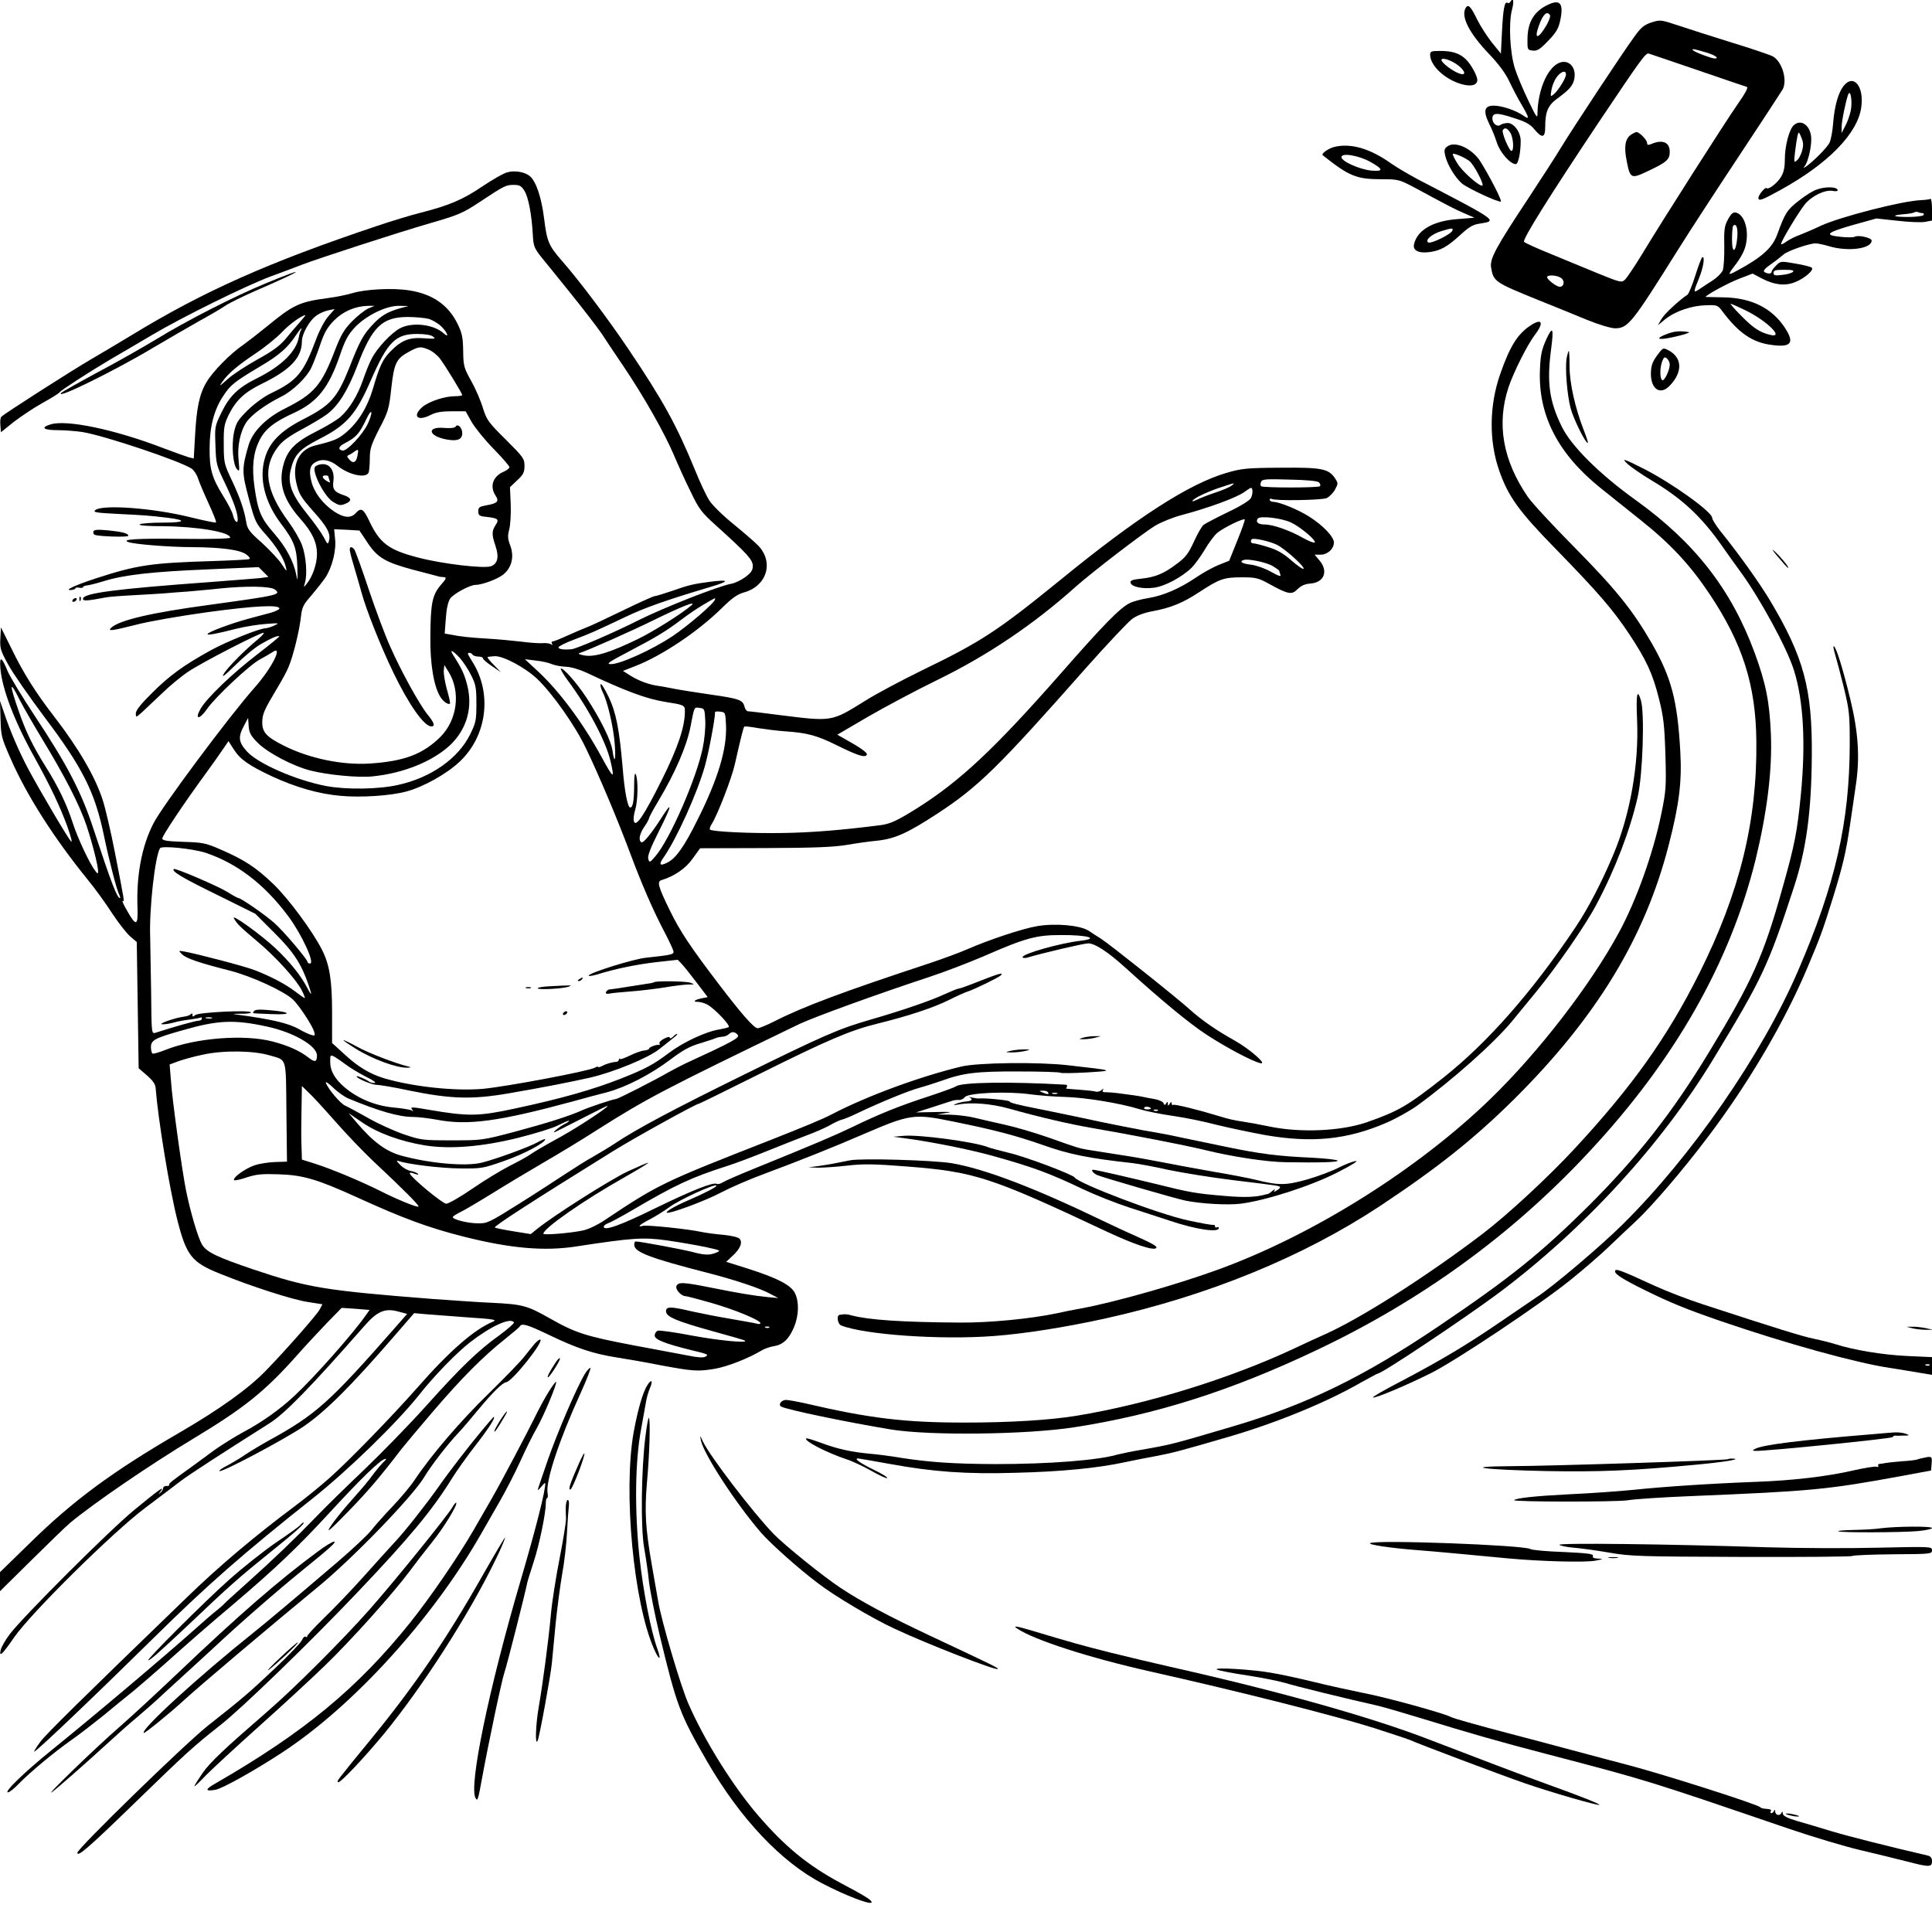 <?xml version="1.0" standalone="no"?>
<!DOCTYPE svg PUBLIC "-//W3C//DTD SVG 20010904//EN"
 "http://www.w3.org/TR/2001/REC-SVG-20010904/DTD/svg10.dtd">
<svg version="1.0" xmlns="http://www.w3.org/2000/svg"
 width="1024pt" height="1024pt" viewBox="0 0 1024 1024"
 preserveAspectRatio="xMidYMid meet">

<g transform="translate(0,1024) scale(0.1,-0.1)"
fill="#000000" stroke="none">
<path d="M8005 10230 c-4 -6 -10 -8 -15 -5 -15 9 -23 -30 -29 -150 l-6 -119
-48 59 c-26 33 -61 88 -78 122 -33 68 -47 83 -60 62 -28 -45 17 -134 125 -247
48 -50 85 -100 105 -142 17 -36 46 -92 66 -125 42 -72 43 -82 8 -57 -41 28
-114 52 -156 52 -50 0 -57 -28 -24 -96 14 -27 32 -72 41 -101 17 -52 71 -113
100 -113 13 0 26 60 26 123 0 46 -35 94 -68 95 -15 0 -33 -5 -39 -10 -17 -13
-43 7 -43 34 0 31 25 32 112 3 65 -20 89 -34 111 -61 41 -49 57 -45 57 14 0
80 15 115 66 151 61 45 81 67 88 102 13 65 -33 110 -86 83 -60 -31 -107 -146
-109 -265 0 -30 -6 -21 -49 69 -27 56 -59 132 -71 170 -26 83 -34 239 -15 311
12 46 7 67 -9 41z m295 -385 c0 -19 -41 -85 -65 -105 -17 -14 -18 -13 -12 23
3 20 15 51 27 67 23 32 50 40 50 15z m-296 -307 c17 -24 22 -98 7 -98 -12 0
-53 98 -46 110 10 16 23 12 39 -12z"/>
<path d="M8205 10215 c-73 -34 -108 -91 -109 -180 -1 -59 0 -60 28 -63 23 -3
38 6 81 51 42 43 55 65 64 106 20 92 1 117 -64 86z m10 -55 c4 -6 -5 -30 -19
-55 -43 -73 -66 -75 -41 -5 22 63 44 85 60 60z"/>
<path d="M8753 10121 c-40 -13 -56 -27 -91 -76 -63 -86 -326 -485 -387 -585
-28 -47 -108 -170 -177 -275 -170 -257 -202 -316 -195 -362 13 -76 17 -79 262
-178 72 -29 181 -73 243 -99 67 -27 130 -46 152 -46 69 0 90 27 333 415 55 88
200 311 322 495 122 184 227 345 234 357 26 51 -5 151 -56 176 -15 7 -111 40
-213 71 -102 32 -229 72 -282 90 -96 32 -99 32 -145 17z m283 -157 c51 -14 81
-34 52 -34 -16 0 -104 33 -114 43 -11 10 2 9 62 -9z m-32 -98 c137 -47 251
-86 253 -86 12 0 -4 -31 -51 -98 -62 -89 -394 -609 -502 -788 -40 -66 -82
-128 -92 -137 -17 -16 -25 -14 -143 34 -68 28 -182 75 -252 104 -70 28 -133
57 -139 63 -11 11 134 242 401 642 219 326 244 362 260 356 9 -3 128 -43 265
-90z m-729 -1100 c20 -15 15 -46 -8 -46 -17 0 -67 38 -67 51 0 14 54 11 75 -5z"/>
<path d="M8643 9525 c-29 -21 -36 -63 -22 -134 19 -99 23 -101 115 -57 98 46
114 61 114 101 0 52 -39 68 -102 40 -13 -5 -18 -3 -18 7 0 16 -41 58 -56 58
-5 0 -19 -7 -31 -15z"/>
<path d="M7580 9950 c0 -57 76 -129 163 -155 53 -16 87 -7 87 21 0 23 -35 86
-62 111 -33 31 -71 43 -134 43 -48 0 -54 -2 -54 -20z m148 -56 c41 -32 44 -58
5 -43 -36 13 -93 57 -93 71 0 16 51 0 88 -28z"/>
<path d="M9771 9784 c-28 -36 -48 -107 -55 -197 -3 -43 -12 -90 -20 -105 -14
-26 -79 -92 -121 -123 -18 -12 -19 -12 -9 1 17 24 34 94 34 142 0 71 -54 112
-94 73 -24 -24 -46 -111 -46 -179 0 -43 -6 -71 -20 -93 -20 -34 -67 -70 -77
-60 -7 7 -43 -36 -43 -52 0 -19 19 -12 120 44 250 138 406 298 425 436 16 112
-41 180 -94 113z m38 -132 c-5 -24 -18 -60 -29 -80 l-19 -37 0 30 c-1 29 23
144 35 175 13 30 23 -43 13 -88z m-258 -213 c-6 -20 -18 -43 -28 -50 -15 -13
-15 -9 -9 46 4 33 10 71 13 85 6 24 7 24 21 -10 11 -27 11 -42 3 -71z"/>
<path d="M7673 9465 c-18 -12 -20 -20 -13 -50 10 -46 53 -117 88 -147 32 -27
199 -104 207 -96 6 6 -59 133 -108 211 -43 69 -133 111 -174 82z m118 -81 c22
-20 71 -112 67 -126 -6 -17 -110 74 -135 118 -13 21 -23 42 -23 47 0 10 70
-20 91 -39z"/>
<path d="M7071 9461 c-31 -8 -70 -36 -60 -44 141 -112 179 -127 313 -127 90 0
92 -1 186 -51 178 -96 195 -105 250 -129 l55 -24 -87 -7 c-130 -9 -215 -57
-233 -132 -9 -34 23 -51 82 -43 59 8 94 28 163 91 47 43 67 55 104 60 95 15
97 13 -330 235 -50 27 -113 64 -140 83 -112 80 -215 110 -303 88z m192 -79
c70 -39 71 -52 5 -46 -62 6 -158 49 -158 71 0 25 92 9 153 -25z m435 -364 c-6
-19 -114 -72 -128 -63 -19 12 18 44 69 60 58 17 64 18 59 3z"/>
<path d="M2690 9327 c-19 -4 -80 -39 -135 -76 -103 -70 -177 -101 -335 -141
-47 -12 -146 -42 -220 -67 -576 -193 -922 -347 -1305 -581 -49 -30 -142 -85
-205 -122 -107 -62 -465 -291 -483 -309 -5 -5 -7 -25 -5 -45 l3 -37 67 54 c38
29 106 75 153 101 47 26 87 51 90 56 7 11 151 104 265 172 52 30 154 90 225
132 164 97 499 262 630 311 55 20 127 47 160 60 94 36 503 169 685 222 152 44
173 53 265 114 128 85 137 89 179 89 30 0 40 -6 56 -32 21 -34 38 -126 44
-231 3 -61 8 -72 42 -116 22 -26 94 -116 161 -199 67 -83 139 -177 161 -209
21 -32 74 -112 119 -178 105 -156 213 -346 264 -465 22 -52 62 -141 90 -197
44 -92 57 -109 136 -180 164 -148 193 -180 193 -213 0 -23 -9 -36 -40 -59 -22
-16 -55 -32 -74 -35 -70 -13 -359 -127 -491 -193 -128 -65 -328 -151 -355
-154 -42 -4 -70 0 -70 10 0 5 37 24 83 41 90 34 109 43 272 120 104 50 222 91
450 159 105 31 103 41 -5 27 -84 -11 -110 -17 -195 -47 -47 -16 -90 -29 -96
-29 -6 0 -82 -34 -168 -76 -86 -42 -172 -82 -191 -89 -19 -7 -65 -27 -103 -44
-37 -17 -72 -31 -78 -31 -6 0 -7 -5 -3 -12 5 -7 3 -8 -7 -2 -7 4 -28 7 -45 5
-17 -1 -67 2 -110 8 -44 5 -124 13 -179 16 -97 6 -139 10 -199 22 l-29 5 6 79
c3 50 12 89 22 105 16 25 105 74 136 74 35 0 120 32 148 56 44 37 57 94 36
151 -14 37 -15 52 -6 86 6 23 10 83 8 133 l-4 92 38 36 c33 30 39 43 39 77 0
38 -6 46 -99 139 -92 91 -101 103 -121 166 -11 38 -39 103 -62 144 -39 70 -42
80 -43 160 -1 70 -6 95 -29 142 -49 101 -133 160 -258 179 -86 14 -233 6 -301
-15 -26 -8 -84 -20 -130 -26 -150 -20 -182 -35 -322 -150 -44 -36 -101 -80
-126 -98 -67 -45 -162 -142 -194 -197 -38 -63 -53 -136 -61 -282 l-7 -123 -26
6 c-14 4 -75 26 -136 49 -257 99 -515 153 -599 125 -53 -17 -35 -30 42 -30 37
0 96 -5 130 -10 119 -20 513 -152 578 -194 12 -9 28 -32 34 -53 7 -21 32 -80
56 -132 24 -52 42 -97 39 -100 -3 -3 -65 10 -138 28 -194 48 -460 68 -501 38
-16 -12 1 -15 120 -21 143 -7 157 -8 260 -20 107 -13 97 -26 -21 -26 -60 0
-116 -4 -124 -9 -9 -6 39 -10 125 -10 181 -2 354 -31 354 -61 0 -5 -108 -8
-258 -6 -237 3 -322 -3 -282 -17 31 -12 224 -27 338 -27 156 -1 257 -14 289
-40 18 -14 21 -21 12 -24 -8 -2 -97 -7 -199 -10 -321 -10 -394 -21 -610 -91
-119 -39 -174 -66 -131 -62 11 1 21 5 21 9 0 4 9 5 20 3 11 -2 20 -1 20 3 0 4
9 8 21 9 11 1 51 11 87 22 108 34 259 51 550 63 l273 12 26 -26 26 -26 -44 -6
c-24 -2 -143 -12 -264 -21 -507 -37 -675 -59 -675 -89 0 -13 22 -11 124 8 16
3 79 8 140 11 61 3 136 8 166 10 30 3 89 7 130 10 41 4 116 10 167 16 139 14
265 12 289 -5 37 -28 23 -31 -346 -82 -306 -41 -477 -81 -520 -121 -22 -20 2
-17 133 16 63 17 231 46 375 66 250 34 381 41 383 20 0 -5 -19 -15 -43 -22
-23 -6 -79 -21 -123 -33 -92 -25 -215 -71 -215 -81 0 -7 45 1 155 29 44 11
114 22 155 25 70 5 73 5 45 -8 -16 -8 -38 -14 -47 -15 -32 0 -208 -71 -291
-117 -142 -78 -219 -134 -309 -224 -60 -59 -88 -94 -88 -110 0 -23 0 -23 33 6
17 16 66 62 107 101 41 40 103 91 138 114 72 49 392 213 400 206 2 -3 -11 -18
-29 -33 -70 -57 -165 -153 -183 -185 -14 -23 4 -10 60 45 43 43 104 94 135
112 56 33 99 51 99 41 0 -2 -51 -44 -112 -91 -136 -104 -275 -237 -306 -294
-32 -57 -4 -56 36 2 44 63 225 233 280 262 26 14 55 31 64 37 63 45 1 -81 -92
-186 -131 -147 -494 -634 -537 -721 -62 -121 -91 -277 -84 -449 3 -95 -8 -97
-56 -12 -18 31 -28 54 -23 51 11 -7 11 -9 -41 257 -21 108 -50 233 -64 276
-39 123 -128 276 -260 447 -93 120 -161 227 -223 355 l-57 115 -3 -58 c-3 -53
1 -66 42 -140 24 -45 110 -168 189 -274 206 -273 270 -401 318 -632 24 -117
68 -290 81 -313 5 -10 6 -18 4 -18 -15 0 -44 74 -141 368 -65 198 -140 340
-311 598 -66 100 -131 207 -144 238 -31 76 -43 81 -38 15 9 -111 75 -284 184
-479 82 -148 134 -259 170 -358 19 -53 29 -90 21 -82 -18 19 -159 258 -225
380 -50 94 -98 204 -133 310 l-19 55 3 -95 c2 -90 5 -101 53 -210 85 -195 231
-423 407 -640 38 -46 97 -127 131 -180 34 -52 78 -108 97 -124 l34 -29 5 -335
5 -334 44 -38 c31 -27 45 -47 46 -67 13 -166 73 -533 115 -699 48 -189 76
-225 226 -285 168 -68 385 -138 466 -150 l77 -12 -14 -27 c-13 -26 -179 -215
-284 -323 -91 -95 -247 -207 -461 -331 -356 -207 -563 -360 -792 -585 l-158
-154 0 -51 0 -50 168 166 c92 91 183 179 202 195 123 103 426 310 655 448 269
162 380 251 548 440 44 50 116 127 159 172 l79 81 74 -5 74 -6 -22 -31 c-68
-97 -269 -324 -376 -424 -76 -71 -171 -139 -265 -189 -48 -26 -119 -70 -157
-97 -38 -28 -94 -69 -124 -91 -109 -78 -120 -87 -118 -95 1 -4 -5 -7 -15 -6
-9 0 -17 -4 -17 -11 0 -7 -7 -18 -15 -25 -12 -11 -12 -11 0 6 28 36 -7 11
-137 -96 -135 -111 -587 -563 -660 -658 -23 -30 -45 -68 -49 -84 -10 -43 7
-27 72 67 89 128 524 558 694 685 74 56 158 119 185 140 42 33 228 153 470
306 84 52 218 190 508 520 68 77 108 94 180 74 l45 -12 -56 -64 c-356 -406
-426 -469 -677 -607 -38 -21 -95 -55 -125 -75 -30 -21 -75 -47 -98 -59 -24
-12 -42 -25 -39 -28 10 -10 345 168 447 237 118 81 254 217 488 488 l97 112
55 -5 c30 -2 130 -10 223 -17 150 -10 164 -13 138 -24 -98 -41 -229 -155 -399
-349 -134 -152 -363 -388 -467 -480 -44 -39 -127 -107 -185 -150 -214 -160
-400 -317 -570 -482 -564 -545 -745 -723 -777 -766 -19 -26 -34 -50 -32 -51 6
-6 318 292 639 608 282 278 468 441 836 733 189 150 444 398 564 548 81 103
199 224 272 281 111 86 215 133 232 105 3 -4 -31 -34 -74 -66 -114 -81 -210
-174 -390 -375 -86 -96 -235 -249 -330 -340 -96 -91 -210 -203 -254 -249 -108
-112 -228 -227 -361 -346 -60 -54 -117 -105 -125 -114 -8 -9 -28 -26 -43 -38
-16 -12 -61 -51 -100 -86 -171 -153 -548 -471 -772 -652 -145 -117 -256 -225
-233 -225 8 0 34 21 58 46 58 60 187 167 275 229 39 27 114 85 169 129 54 45
128 105 164 134 35 29 108 92 162 140 133 119 224 199 370 322 219 186 342
303 510 486 165 179 263 274 290 281 10 3 8 -2 -5 -14 -11 -10 -33 -36 -50
-58 -37 -50 -53 -69 -137 -164 -37 -42 -81 -97 -98 -124 -23 -36 -1 -18 94 80
108 111 170 184 284 333 15 19 90 109 168 200 150 175 264 290 381 383 39 31
75 61 78 67 11 18 39 10 152 -44 147 -71 235 -101 363 -121 58 -9 161 -27 230
-41 173 -32 199 -34 288 -19 70 12 180 56 252 99 14 8 42 18 62 21 49 8 80 38
107 102 25 61 27 132 5 178 -20 43 -92 80 -247 130 l-118 37 34 32 c41 37 55
73 36 91 -8 8 -45 16 -84 20 -38 3 -90 10 -115 15 -72 16 -289 38 -311 33 -35
-10 -20 6 33 33 29 15 76 44 106 66 53 39 239 125 249 114 6 -5 -63 -41 -147
-77 -68 -29 -122 -60 -116 -66 10 -10 205 62 291 108 50 26 151 70 225 97 188
70 371 143 530 212 244 105 265 108 470 66 222 -45 332 -74 478 -125 138 -49
240 -70 477 -96 33 -4 119 -20 190 -36 72 -15 225 -40 340 -54 248 -30 243
-30 249 -36 3 -3 -4 -11 -16 -18 -16 -10 -19 -10 -12 1 4 7 -1 5 -12 -4 -10
-9 -22 -17 -26 -17 -5 -1 -9 -1 -10 -2 -48 -14 -110 -17 -213 -8 -156 13 -186
18 -370 64 -157 38 -317 75 -331 75 -14 0 0 -18 21 -28 27 -12 423 -127 470
-136 86 -17 224 -24 290 -16 135 17 373 94 512 165 79 40 116 64 98 61 -16 -2
-57 -18 -90 -35 -33 -17 -107 -45 -165 -62 -114 -32 -153 -33 -275 -2 -33 8
-134 28 -225 43 -91 16 -210 38 -265 49 -55 11 -161 30 -235 41 -74 12 -148
23 -165 26 -42 7 -54 10 -205 64 -74 26 -180 57 -235 69 -55 12 -127 29 -161
37 -33 8 -91 15 -130 16 l-69 1 50 8 c37 5 23 7 -55 5 l-105 -2 85 27 c47 15
94 31 105 34 11 4 28 6 38 5 10 -1 24 6 31 15 17 23 227 32 346 15 47 -6 130
-13 185 -14 108 -3 291 -33 395 -65 36 -11 117 -27 180 -36 63 -9 165 -30 225
-46 61 -15 178 -40 260 -55 248 -43 435 -25 643 65 51 22 125 63 165 92 188
137 406 331 501 446 28 34 86 105 128 156 110 134 264 357 319 462 100 188
179 395 219 570 27 117 38 446 17 514 -20 65 -26 32 -20 -107 10 -231 -36
-497 -124 -707 -62 -149 -137 -293 -204 -392 -227 -339 -464 -609 -699 -795
-189 -149 -237 -177 -405 -236 -136 -47 -350 -57 -515 -23 -52 11 -113 22
-135 25 -63 10 -77 13 -136 31 -104 32 -233 64 -241 59 -4 -3 -8 1 -8 8 0 9
-3 9 -10 -2 -9 -13 -10 -13 -10 0 0 12 -2 12 -9 2 -7 -11 -9 -11 -14 1 -3 8
-25 18 -49 22 -23 4 -50 9 -58 11 -16 4 -70 12 -135 20 -22 3 -50 5 -63 5 -16
-1 -21 3 -16 12 6 9 4 9 -8 -1 -8 -7 -22 -10 -29 -8 -8 3 -45 7 -84 10 -38 3
-71 5 -73 6 -2 0 0 5 3 10 3 6 0 10 -7 11 -300 17 -554 13 -581 -9 -7 -5 -70
-28 -142 -52 -154 -50 -262 -93 -404 -162 -98 -47 -189 -86 -531 -225 -74 -30
-145 -61 -158 -69 -12 -8 -27 -12 -33 -9 -18 11 -131 -34 -328 -130 -183 -90
-271 -121 -271 -97 0 6 10 14 22 18 12 4 70 35 128 69 228 134 313 174 504
235 50 16 147 53 216 81 69 28 161 64 205 81 44 16 98 40 120 52 22 13 51 27
65 31 14 3 52 19 85 35 119 57 271 119 330 135 33 9 84 26 114 36 115 42 186
51 409 50 118 0 218 -3 223 -7 6 -3 69 -2 142 2 148 9 146 10 -103 38 -156 18
-478 14 -565 -7 -220 -53 -500 -156 -686 -253 -52 -27 -137 -62 -324 -136
-572 -224 -594 -234 -880 -425 -35 -24 -85 -48 -112 -54 -61 -14 -213 -27
-213 -18 0 28 215 178 428 298 72 41 130 76 128 78 -2 2 -50 -19 -107 -45 -94
-44 -390 -232 -480 -304 l-36 -29 -93 15 c-50 8 -94 17 -97 20 -7 6 190 134
627 405 111 69 440 251 454 251 3 0 146 70 318 156 365 182 485 233 627 268
166 41 296 84 379 125 42 21 88 42 102 46 34 11 162 73 174 85 18 18 -8 11
-112 -30 -55 -22 -105 -40 -111 -40 -6 0 -38 -13 -73 -29 -75 -35 -227 -87
-393 -135 -167 -48 -246 -82 -680 -296 -370 -182 -563 -285 -675 -360 -30 -20
-82 -51 -115 -70 -33 -18 -98 -59 -145 -90 -47 -31 -159 -104 -250 -161 -154
-97 -168 -104 -215 -103 -54 0 -135 20 -135 33 0 4 17 15 37 25 20 9 96 54
169 99 72 45 197 120 278 167 81 47 205 122 276 168 270 171 354 215 1076 564
81 38 405 156 684 248 80 26 213 77 297 113 217 95 276 111 403 111 143 1 211
-18 109 -30 -111 -13 -309 -69 -309 -87 0 -5 10 -6 23 -3 84 25 302 76 325 76
36 0 104 -45 197 -129 184 -167 334 -292 427 -353 102 -67 242 -142 288 -153
41 -10 -57 76 -138 121 -95 53 -170 105 -233 161 -70 64 -435 354 -474 378
-16 10 -46 29 -65 42 -46 29 -176 41 -274 24 -77 -13 -257 -73 -366 -121 -41
-18 -133 -52 -205 -76 -458 -151 -667 -229 -822 -308 -40 -20 -79 -36 -87 -36
-19 0 -83 72 -207 235 -151 198 -204 278 -259 390 -61 125 -69 153 -44 160 68
21 128 61 165 114 l40 55 342 1 c264 1 364 5 437 17 52 9 123 19 158 22 95 10
162 40 321 144 217 142 323 246 790 775 111 125 220 240 241 256 26 19 64 33
107 41 98 18 162 44 250 102 107 70 130 78 224 78 76 0 88 -3 148 -36 100 -55
118 -58 149 -26 19 18 39 27 67 29 73 5 97 65 49 122 l-26 31 31 0 c38 0 71
31 71 65 0 30 -59 92 -133 138 -56 36 -157 77 -188 77 -10 0 -19 5 -19 11 0 5
4 8 9 5 18 -12 267 -7 293 4 14 7 34 27 44 45 17 32 17 34 0 60 -34 51 -71 58
-289 56 -178 -1 -206 -4 -285 -27 -197 -57 -473 -234 -877 -564 -340 -276
-422 -330 -742 -485 -106 -52 -242 -124 -300 -161 -177 -110 -171 -109 -451
-74 -84 11 -159 20 -167 20 -7 0 -16 11 -19 25 -9 35 -27 42 -182 64 -76 11
-164 25 -194 31 -30 6 -67 13 -83 15 -46 6 -100 26 -144 53 l-41 26 66 26
c142 55 333 184 457 306 55 54 81 73 118 84 121 33 160 159 77 247 -17 18 -76
69 -131 114 -56 45 -114 102 -129 126 -16 24 -52 101 -80 171 -95 231 -169
364 -346 627 -109 162 -262 366 -355 472 -71 81 -80 103 -95 225 -14 110 -41
193 -74 223 -26 23 -79 33 -120 22z m-738 -722 c-18 -8 -56 -38 -85 -67 -43
-44 -59 -71 -91 -153 -72 -188 -110 -232 -265 -310 -101 -50 -173 -123 -194
-196 -36 -124 -35 -144 2 -282 32 -121 37 -131 87 -187 60 -67 99 -131 109
-175 7 -27 4 -25 -22 15 -16 25 -64 75 -105 113 -66 58 -77 73 -83 110 -10 63
-34 133 -79 227 -38 81 -40 89 -40 185 -1 89 2 106 26 156 39 78 83 119 174
164 152 74 214 139 214 225 0 40 40 112 78 138 15 11 42 23 61 27 l35 7 -35
-40 c-19 -22 -47 -75 -63 -119 -68 -182 -101 -221 -241 -288 -35 -17 -86 -54
-122 -89 -54 -54 -62 -68 -73 -119 -14 -68 -5 -174 17 -195 12 -13 13 -7 8 45
-9 76 8 156 42 207 28 39 100 92 188 136 57 29 129 98 154 149 10 20 31 74 47
121 23 68 38 94 75 132 48 48 111 75 179 77 l35 0 -33 -14z m168 1 c-67 -19
-102 -40 -147 -89 -49 -53 -67 -86 -122 -227 -64 -159 -97 -197 -243 -272
-120 -61 -180 -122 -204 -206 -32 -108 -1 -233 85 -347 70 -92 84 -130 87
-230 2 -72 1 -81 -5 -45 -14 74 -55 151 -120 225 -68 78 -84 116 -102 243 -15
106 -7 180 25 246 30 61 77 99 187 149 121 56 182 133 240 302 27 80 43 110
78 148 60 64 167 117 236 116 l50 -1 -45 -12z m-531 -74 c-19 -21 -53 -61 -76
-89 -31 -37 -70 -65 -148 -108 -58 -32 -129 -78 -158 -104 -43 -39 -48 -41
-29 -15 30 43 77 84 180 153 48 32 109 82 136 110 39 42 103 88 125 91 2 0
-12 -17 -30 -38z m683 18 c20 -6 51 -24 68 -41 32 -32 43 -64 12 -36 -53 48
-165 61 -230 28 -47 -24 -123 -105 -152 -162 -13 -24 -33 -75 -46 -113 -28
-81 -72 -154 -120 -196 -19 -17 -75 -50 -124 -75 -112 -56 -154 -97 -176 -172
-30 -103 -4 -189 88 -293 63 -71 88 -124 88 -187 0 -52 -24 -121 -55 -158 -16
-20 -16 -19 -9 5 14 44 6 144 -15 200 -11 30 -44 87 -72 125 -122 165 -139
288 -56 396 23 31 59 57 128 94 52 28 112 64 133 80 60 46 109 124 160 257 79
207 131 257 266 258 41 0 92 -5 112 -10z m-677 -60 c-4 -6 -9 -23 -11 -37 -14
-77 -92 -153 -222 -218 -99 -49 -145 -93 -188 -181 -36 -74 -36 -76 -32 -177
3 -97 6 -106 50 -197 45 -94 68 -158 68 -193 0 -27 -17 -11 -25 22 -3 16 -27
62 -52 102 -60 97 -73 143 -72 253 0 115 24 205 72 277 39 60 59 75 201 160
95 56 141 96 183 160 14 21 28 39 30 39 2 0 1 -5 -2 -10z m700 -34 c17 -12 12
-13 -46 -9 -78 6 -119 -9 -177 -67 -44 -44 -60 -79 -96 -202 -29 -98 -79 -178
-144 -232 -41 -34 -60 -42 -161 -67 -83 -20 -122 -94 -102 -191 15 -67 23 -81
97 -164 69 -78 87 -112 78 -149 -6 -23 -7 -22 -29 19 -12 23 -52 79 -88 123
-80 100 -103 159 -87 229 19 83 46 113 154 168 143 73 193 130 271 309 90 206
131 247 246 247 40 0 73 -5 84 -14z m-21 -70 c18 -8 45 -29 58 -47 29 -38 118
-185 118 -193 0 -3 -17 -6 -38 -6 -55 0 -136 -27 -172 -56 -56 -48 -29 -79 39
-45 30 16 59 21 115 21 l74 0 32 -57 c18 -31 70 -95 116 -142 46 -47 84 -91
84 -97 0 -6 -14 -17 -30 -24 -57 -24 -76 -77 -44 -126 21 -31 11 -42 -47 -52
-38 -7 -44 -11 -44 -32 0 -22 5 -26 47 -30 59 -7 65 -13 44 -44 -20 -32 -20
-50 0 -109 20 -59 12 -94 -23 -108 -37 -14 -258 12 -388 46 -157 41 -203 76
-260 198 -29 61 -42 68 -70 37 -25 -28 -63 -25 -114 9 -61 41 -107 102 -121
161 -14 57 -7 85 23 101 35 19 75 12 117 -21 61 -48 151 -67 164 -34 3 9 6 42
6 74 0 51 7 72 50 157 48 91 52 106 64 216 15 135 27 157 96 194 50 27 60 28
104 9z m-325 -393 c-28 -58 -111 -146 -134 -141 -25 5 -21 22 11 38 63 33 78
50 117 131 12 26 23 41 25 33 2 -8 -7 -35 -19 -61z m-55 -171 c-7 -35 -24 -41
-45 -15 -10 11 -10 17 -3 20 6 2 20 10 30 18 24 17 26 15 18 -23z m5097 -139
c7 -7 9 -16 5 -20 -9 -9 -303 -9 -312 0 -4 3 -4 14 0 23 5 14 23 16 151 12 95
-2 148 -7 156 -15z m-465 -18 c-10 -8 -49 -24 -85 -36 -36 -12 -78 -28 -93
-36 -16 -7 -28 -12 -28 -9 0 11 64 43 135 68 93 31 96 32 71 13z m104 -65 c-7
-13 -57 -44 -123 -75 -62 -30 -119 -60 -128 -67 -9 -7 -32 -47 -51 -89 -29
-63 -45 -84 -90 -117 -69 -52 -113 -71 -189 -79 -46 -5 -59 -9 -57 -21 4 -22
63 -35 124 -27 57 7 147 55 200 106 17 17 48 60 69 95 21 36 51 76 66 89 32
27 138 79 146 72 3 -3 -15 -53 -39 -112 l-43 -107 -55 -22 c-30 -12 -83 -41
-118 -65 -90 -61 -176 -98 -256 -111 -38 -6 -82 -18 -99 -27 -52 -26 -139
-115 -365 -373 -351 -399 -532 -569 -760 -713 -107 -67 -145 -85 -199 -91
-202 -26 -366 -39 -513 -41 -171 -3 -375 7 -387 18 -3 4 1 17 9 29 30 46 107
245 123 318 30 133 45 194 50 199 3 2 35 -1 72 -8 38 -6 101 -14 142 -17 120
-8 171 -22 276 -74 111 -55 150 -67 159 -51 7 10 -31 37 -119 86 l-37 21 164
96 c90 52 255 140 368 195 264 129 508 293 730 492 88 78 357 285 425 326 31
18 92 43 138 55 140 37 290 92 332 122 38 27 40 28 43 9 2 -11 -2 -30 -8 -41z
m214 -130 c50 -24 134 -95 124 -105 -4 -4 -31 7 -62 24 -68 39 -159 71 -202
71 -35 0 -50 12 -38 31 10 17 129 3 178 -21z m-4897 -105 c53 -80 94 -105 243
-145 63 -16 122 -32 130 -34 8 -3 23 -5 33 -5 15 -1 13 -8 -17 -42 -45 -53
-54 -97 -55 -273 -2 -147 19 -269 55 -323 15 -23 41 -40 49 -32 2 3 -5 36 -16
74 -11 39 -18 84 -17 100 l3 30 22 -35 c66 -106 47 -255 -42 -345 -93 -92
-191 -130 -376 -142 -144 -9 -317 26 -453 94 -92 46 -116 71 -116 123 0 45 10
67 77 179 25 41 53 92 62 115 24 55 59 197 66 268 6 50 12 63 57 114 27 32 60
74 73 93 35 54 58 143 51 204 l-5 52 67 -3 67 -4 42 -63z m4820 -12 c42 -20
151 -118 142 -128 -4 -3 -33 17 -65 45 -41 36 -75 56 -122 70 -35 11 -70 20
-78 20 -14 0 -19 12 -9 22 9 8 92 -10 132 -29z m-20 -114 c18 -11 33 -22 33
-24 0 -2 3 -11 6 -20 5 -13 -7 -9 -49 14 -31 18 -77 34 -106 38 -48 5 -65 17
-39 25 24 8 123 -13 155 -33z m-2957 -175 c0 -18 -141 -139 -227 -197 -109
-72 -275 -147 -325 -147 -28 0 -12 11 97 68 149 78 197 108 278 169 31 24 83
59 115 78 67 39 62 37 62 29z m-125 -32 c-46 -41 -201 -139 -286 -180 -144
-70 -228 -96 -282 -86 -23 4 -35 9 -27 12 47 15 283 120 390 173 151 74 234
107 205 81z m-1229 -278 c18 -20 46 -62 61 -93 25 -49 28 -67 28 -151 0 -88
-3 -101 -33 -162 -63 -128 -208 -230 -381 -268 -104 -24 -277 -26 -383 -6
-161 31 -362 119 -420 184 -44 49 -47 76 -15 135 l22 42 3 -44 c3 -36 11 -51
50 -90 53 -52 184 -121 277 -145 91 -23 252 -39 329 -31 163 16 319 79 412
166 88 84 121 199 90 319 -15 57 -27 84 -74 158 -21 33 -5 27 34 -14z m69 16
c3 -5 17 -10 31 -10 13 0 24 -4 24 -10 0 -5 21 -23 48 -41 l47 -32 -37 38
c-21 21 -36 40 -34 42 2 2 19 4 38 5 46 2 163 -61 226 -121 82 -79 201 -248
257 -366 71 -147 172 -388 236 -560 60 -161 122 -304 185 -423 24 -46 44 -90
44 -97 0 -14 -16 -17 -145 -31 -65 -6 -305 -81 -305 -95 0 -4 21 -1 48 7 96
30 210 53 315 65 l109 12 23 -24 c12 -13 48 -58 79 -99 l57 -75 -31 -6 c-39
-8 -51 -19 -21 -19 12 0 34 -6 49 -14 38 -20 126 -112 114 -120 -5 -3 -27 -8
-48 -12 -72 -11 -192 -67 -269 -125 -84 -63 -124 -84 -252 -135 -153 -60 -315
-106 -562 -159 -194 -42 -248 -43 -458 -7 -87 15 -100 16 -90 3 10 -12 9 -13
-2 -6 -8 4 -51 11 -95 15 -95 9 -186 46 -256 104 -55 46 -80 89 -80 139 0 36
1 37 23 26 12 -7 38 -25 58 -40 21 -16 68 -45 105 -64 41 -20 61 -34 49 -35
-12 0 -25 4 -30 8 -14 11 -65 33 -65 27 0 -11 82 -45 107 -45 15 0 93 -13 172
-30 219 -45 332 -48 521 -16 192 33 329 60 440 85 124 29 307 104 365 151 92
72 100 79 93 80 -4 0 -14 -7 -22 -16 -9 -8 -16 -10 -16 -4 0 6 -11 5 -30 -5
-17 -9 -28 -20 -25 -26 4 -5 3 -8 -2 -7 -12 3 -53 -12 -53 -20 0 -4 -12 -9
-26 -10 -14 -1 -48 -13 -74 -26 -27 -13 -51 -22 -54 -19 -3 4 -6 2 -6 -4 0 -5
-6 -10 -12 -11 -24 -1 -57 -11 -77 -22 -12 -6 -21 -8 -21 -5 0 3 -8 2 -17 -4
-37 -19 -467 -100 -593 -112 -148 -13 -370 11 -521 55 -77 23 -141 61 -211
126 l-68 62 0 161 c0 170 -13 253 -53 332 -49 98 -180 275 -260 351 -91 87
-152 127 -279 182 -76 33 -92 37 -195 40 -87 3 -113 7 -113 18 0 14 111 181
228 341 37 51 80 111 95 134 l28 41 28 -44 c34 -53 78 -84 203 -143 126 -58
247 -93 363 -103 107 -10 264 0 349 23 89 24 212 92 281 157 146 136 175 362
69 530 -13 20 -24 40 -24 43 0 9 19 5 25 -5z m420 -50 c17 -7 50 -13 75 -14
27 -1 71 -14 110 -32 205 -97 316 -138 415 -154 101 -16 105 -17 105 -50 0
-82 -36 -190 -121 -361 -95 -190 -138 -255 -149 -223 -4 10 -1 38 7 63 14 49
16 155 3 186 -6 13 -9 -7 -9 -62 -1 -82 -7 -113 -21 -113 -13 0 -30 84 -40
212 -18 208 -35 292 -75 376 -21 43 -39 72 -42 65 -2 -6 3 -25 11 -41 26 -50
57 -184 64 -274 7 -89 -1 -112 -12 -35 -8 53 -62 163 -137 278 -53 81 -127
164 -137 155 -2 -3 13 -29 34 -58 111 -149 204 -325 229 -429 24 -103 18 -100
-48 21 -97 178 -222 346 -335 451 l-70 65 57 -7 c31 -3 70 -12 86 -19z m-2821
-189 c19 -37 74 -133 122 -212 119 -196 196 -346 233 -456 32 -97 61 -213 61
-241 -1 -15 -2 -15 -15 2 -31 40 -94 175 -120 256 -32 99 -77 192 -145 300
-65 104 -102 180 -137 280 -55 156 -54 182 1 71z m3634 -110 c2 -36 -4 -100
-13 -143 -32 -161 -175 -488 -251 -576 -30 -35 -32 -35 -38 -15 -5 16 11 58
59 153 68 135 71 161 8 61 -53 -82 -94 -132 -104 -125 -16 10 -10 44 16 82 14
20 25 41 25 45 0 5 22 46 49 91 88 147 151 291 171 396 21 107 18 102 48 98
26 -3 27 -6 30 -67z m110 -26 c5 -125 -42 -283 -151 -500 -71 -143 -113 -202
-158 -226 -43 -22 -50 -12 -20 29 68 99 173 330 216 478 20 69 55 253 55 290
0 3 12 4 28 2 26 -3 27 -5 30 -73z m-2758 -675 c166 -56 310 -165 437 -335 71
-95 144 -252 116 -252 -7 0 -13 4 -13 8 0 14 -129 166 -176 207 -47 42 -177
132 -190 132 -4 0 -30 14 -58 32 -52 32 -278 129 -285 122 -13 -12 46 -47 228
-136 l204 -101 101 -101 c102 -101 143 -165 181 -275 20 -59 18 -64 -7 -16
-35 67 -91 136 -169 210 -77 72 -237 187 -219 157 17 -30 33 -45 123 -121 100
-84 207 -202 237 -261 11 -22 18 -40 15 -40 -3 0 -26 16 -52 36 -50 38 -126
78 -213 112 -51 20 -307 87 -375 99 -30 5 -30 5 -10 -15 22 -22 93 -46 255
-87 113 -29 285 -108 333 -153 32 -30 102 -137 112 -170 6 -22 5 -23 -17 -17
-12 4 -41 17 -63 30 -56 32 -146 53 -340 79 -16 2 -4 3 28 3 31 -1 57 2 57 7
0 14 -277 1 -295 -14 -12 -10 -15 -10 -15 1 0 9 -3 10 -8 4 -4 -5 -19 -11 -34
-13 -46 -5 -147 -40 -118 -41 14 -1 41 4 60 9 19 6 58 13 85 16 28 4 53 8 58
11 4 2 7 -1 7 -6 0 -6 -8 -11 -18 -11 -15 0 -133 -33 -228 -64 -21 -6 -21 -4
-23 216 -2 123 -4 252 -5 288 -6 147 25 429 52 474 9 15 173 -2 242 -24z m33
-877 c-7 -2 -21 -2 -30 0 -10 3 -4 5 12 5 17 0 24 -2 18 -5z m292 -44 c140
-30 265 -102 265 -153 0 -35 -11 -38 -44 -12 -50 38 -108 64 -192 86 -150 39
-407 19 -568 -45 -33 -13 -63 -22 -68 -19 -4 3 -8 18 -8 34 0 37 20 48 170 90
184 53 271 57 445 19z m2495 -44 c13 -15 -26 -36 -280 -153 -25 -12 -65 -33
-90 -47 -67 -39 -263 -139 -275 -140 -17 -1 -145 -44 -178 -59 -68 -31 -189
-69 -357 -114 -173 -46 -177 -46 -335 -46 -155 0 -163 1 -255 32 -52 18 -138
57 -190 87 -52 29 -107 59 -121 65 -26 12 -90 88 -102 121 -3 9 14 -2 38 -25
23 -23 60 -49 81 -58 161 -67 268 -98 342 -98 28 0 86 -7 129 -15 164 -31 326
-9 718 97 60 17 143 39 183 49 100 27 230 94 335 173 66 50 104 71 160 87 39
12 76 24 81 27 6 3 20 6 33 7 12 0 28 6 35 13 16 16 33 15 48 -3z m-2480 -109
c92 -27 85 -3 88 -299 l3 -264 -63 -2 c-35 -1 -85 -9 -111 -18 -50 -18 -116
-66 -106 -78 4 -3 34 3 68 15 50 16 79 19 168 16 130 -4 206 -27 415 -122 243
-111 378 -161 564 -208 249 -63 430 -79 601 -52 295 45 351 49 475 32 64 -9
156 -25 205 -35 82 -18 86 -19 60 -30 -37 -15 -62 -14 -130 4 -56 14 -274 55
-297 55 -6 0 -10 -10 -8 -22 5 -36 91 -68 383 -143 152 -39 284 -83 340 -114
l40 -21 -55 5 c-78 8 -156 21 -300 50 -150 30 -176 31 -185 8 -6 -18 26 -53
49 -53 7 0 67 -16 134 -35 123 -35 262 -92 262 -108 0 -5 -8 -6 -17 -3 -10 3
-74 14 -142 26 -67 11 -161 30 -207 40 -110 26 -134 26 -134 0 0 -29 54 -52
245 -105 94 -26 172 -48 174 -51 15 -14 -139 1 -281 27 -92 18 -174 29 -182
26 -9 -4 -16 -15 -16 -26 0 -21 56 -43 190 -76 96 -23 98 -25 78 -36 -10 -6
-42 -4 -90 6 -40 7 -172 33 -293 55 -251 48 -305 65 -442 143 -119 67 -142 74
-308 82 -71 3 -211 13 -310 20 -574 45 -664 60 -950 156 -195 66 -249 92 -274
132 -21 35 -61 169 -85 287 -21 104 -73 477 -80 582 l-7 86 43 16 c24 9 84 26
133 36 107 24 269 22 355 -4z m348 -351 c58 -66 148 -160 201 -210 159 -149
245 -235 239 -240 -6 -6 -111 36 -207 85 -103 51 -251 113 -338 141 l-73 23
-1 40 c-3 77 -3 101 -1 225 l2 125 36 -35 c20 -18 84 -88 142 -154z m3777 155
c7 -12 -2 -12 -30 0 -19 8 -19 9 2 9 12 1 25 -3 28 -9z m48 -7 c-7 -2 -19 -2
-25 0 -7 3 -2 5 12 5 14 0 19 -2 13 -5z m-2388 -71 c-37 -32 -187 -128 -270
-172 -55 -30 -113 -64 -130 -76 -16 -12 -67 -40 -111 -62 -45 -23 -135 -77
-200 -122 -64 -44 -127 -80 -139 -80 -19 0 -186 138 -193 160 -2 6 7 6 25 -1
17 -6 24 -6 18 0 -5 5 -23 12 -39 15 -17 3 -41 17 -55 32 -21 21 -22 25 -7 20
48 -17 222 -38 326 -39 110 -1 120 0 230 39 103 35 220 97 220 116 0 3 -19 -4
-42 -17 -43 -24 -218 -88 -293 -107 -85 -22 -282 -4 -432 38 -80 23 -149 75
-235 177 l-40 47 73 -50 c82 -56 203 -100 332 -121 132 -21 303 -7 492 40 88
22 183 51 210 65 28 14 55 26 60 26 6 -1 -7 -10 -27 -20 -31 -17 -70 -52 -42
-38 10 5 39 19 174 88 99 50 110 56 95 42z m2885 -8 c0 -2 -9 -4 -21 -4 -11 0
-18 4 -14 10 5 8 35 3 35 -6z m37 -10 c-3 -3 -12 -4 -19 -1 -8 3 -5 6 6 6 11
1 17 -2 13 -5z m-2060 -1150 c-3 -3 -12 -4 -19 -1 -8 3 -5 6 6 6 11 1 17 -2
13 -5z"/>
<path d="M2415 7979 c-5 -7 -27 -10 -62 -7 -93 8 -83 -43 12 -61 58 -11 85 -1
85 33 0 29 -24 53 -35 35z"/>
<path d="M1670 7766 c-19 -24 49 -158 95 -186 31 -19 39 -21 66 -10 36 15 33
31 -8 45 -51 17 -62 31 -56 75 7 52 -16 90 -56 90 -16 0 -34 -6 -41 -14z m70
-50 c0 -2 3 -12 6 -21 6 -15 4 -15 -15 -4 -25 16 -27 29 -6 29 8 0 15 -2 15
-4z"/>
<path d="M1856 7313 c3 -16 14 -55 24 -88 10 -33 26 -89 36 -125 23 -87 103
-289 169 -425 82 -170 163 -285 201 -285 22 0 16 19 -20 63 -43 53 -143 234
-200 365 -25 55 -75 189 -112 299 -36 109 -71 204 -76 211 -18 21 -29 13 -22
-15z"/>
<path d="M3070 5050 c-9 -6 -10 -10 -3 -10 6 0 15 5 18 10 8 12 4 12 -15 0z"/>
<path d="M3467 5034 c-2 -2 -21 -6 -43 -9 -21 -3 -70 -11 -109 -17 -38 -6 -76
-12 -84 -12 -8 -1 -16 -7 -19 -14 -3 -9 3 -11 20 -8 12 3 61 7 108 11 47 3
128 13 180 21 52 9 111 16 130 16 33 0 33 0 10 9 -22 9 -185 11 -193 3z"/>
<path d="M2903 5012 c-29 -2 -53 -6 -53 -10 0 -10 139 -2 165 9 21 8 17 8
-112 1z"/>
<path d="M2788 5003 c6 -2 18 -2 25 0 6 3 1 5 -13 5 -14 0 -19 -2 -12 -5z"/>
<path d="M2985 4870 c-3 -5 -2 -10 4 -10 5 0 13 5 16 10 3 6 2 10 -4 10 -5 0
-13 -4 -16 -10z"/>
<path d="M1820 4727 c0 -3 28 -22 63 -44 91 -57 220 -104 277 -102 20 1 21 2
5 6 -67 16 -211 71 -272 105 -40 22 -73 37 -73 35z"/>
<path d="M1346 4881 c-4 -6 -6 -11 -4 -11 2 -1 46 -3 98 -5 113 -5 103 12 -13
21 -51 5 -76 3 -81 -5z"/>
<path d="M9628 9235 c-18 -6 -61 -32 -94 -59 -62 -48 -73 -65 -114 -178 -26
-72 -82 -122 -214 -193 -51 -28 -51 -24 -3 38 16 21 36 55 43 75 27 75 10 167
-34 191 -23 12 -35 4 -57 -39 -15 -28 -18 -55 -16 -136 1 -55 -3 -112 -8 -127
-6 -14 -30 -38 -53 -53 -24 -15 -55 -36 -70 -46 -34 -23 -34 -19 -3 57 24 58
33 121 17 111 -4 -2 -21 -47 -37 -98 -16 -51 -35 -96 -41 -100 -43 -28 -122
-101 -138 -129 l-19 -33 39 32 c54 43 140 72 215 74 60 2 63 1 88 -32 86 -115
159 -165 259 -178 107 -15 126 10 70 94 -70 104 -179 156 -325 158 -51 1 -93
2 -93 2 0 9 117 73 174 95 l75 29 49 -26 c66 -34 121 -41 175 -20 49 19 103
64 90 77 -5 5 -44 15 -87 22 -78 14 -79 13 -102 -10 -13 -13 -24 -28 -24 -33
0 -12 -20 -13 -38 -2 -9 6 2 19 35 42 27 19 56 42 66 51 21 19 136 59 170 59
12 0 44 -7 71 -15 100 -30 226 -14 226 30 0 15 -72 31 -90 20 -7 -4 -41 -4
-77 0 -88 9 -72 23 77 65 l115 32 111 -12 c61 -7 127 -10 147 -6 l37 7 0 60
c0 33 -4 58 -8 55 -5 -3 -28 -6 -53 -7 -102 -5 -424 -88 -527 -135 -42 -20
-94 -42 -115 -50 -21 -7 -52 -23 -68 -34 -16 -12 -29 -18 -29 -13 0 15 91 166
126 210 37 45 107 79 149 71 14 -3 25 -1 25 3 0 19 -62 22 -112 4z m563 -125
c6 0 7 -4 4 -10 -3 -5 -40 -10 -82 -10 -83 0 -93 9 -18 15 26 2 50 7 53 10 3
3 12 3 20 0 7 -3 18 -5 23 -5z m-983 -127 c-7 -83 -28 -92 -28 -12 0 36 3 69
6 72 16 16 26 -10 22 -60z m295 -184 c-6 -6 -32 -14 -57 -16 -38 -5 -46 -3
-46 11 0 13 11 16 57 16 42 0 54 -3 46 -11z m-247 -206 c112 -56 203 -147 127
-128 -55 13 -90 36 -153 100 -36 36 -61 65 -57 65 4 0 42 -17 83 -37z"/>
<path d="M1415 8741 c-171 -70 -429 -202 -590 -301 -66 -40 -203 -118 -305
-172 -102 -55 -189 -104 -195 -110 -39 -41 283 117 485 238 80 47 190 111 245
142 55 30 118 67 140 82 22 15 94 50 160 79 250 108 292 137 60 42z"/>
<path d="M8109 8513 c-66 -45 -106 -108 -157 -254 -59 -167 -61 -356 -6 -513
48 -138 104 -216 305 -421 220 -226 297 -315 383 -444 91 -137 125 -210 158
-341 25 -99 30 -140 35 -300 5 -173 3 -193 -22 -315 -42 -205 -131 -455 -223
-625 -152 -281 -426 -636 -683 -885 -382 -370 -928 -714 -1429 -899 -222 -82
-557 -177 -740 -211 -54 -10 -87 -16 -130 -26 -139 -29 -354 -50 -510 -49
-311 2 -484 14 -576 38 -16 5 -35 7 -41 6 -7 -1 -17 -2 -23 -3 -17 -2 -11 -48
8 -56 121 -49 529 -78 812 -56 160 12 375 46 585 92 547 121 1048 326 1455
594 311 206 504 360 716 570 436 433 694 858 819 1348 55 213 70 334 61 492
-15 273 -47 393 -151 575 -102 177 -191 287 -412 511 -112 113 -222 232 -245
265 -133 194 -167 388 -102 583 26 77 98 222 139 276 51 67 38 91 -26 48z"/>
<path d="M8195 8440 c-24 -54 -30 -82 -33 -160 -10 -239 94 -443 318 -624 36
-29 130 -104 210 -168 164 -130 268 -242 372 -398 174 -261 244 -481 247 -777
5 -423 -88 -804 -303 -1233 -168 -336 -354 -598 -661 -929 -139 -150 -354
-349 -485 -449 -294 -224 -642 -446 -835 -533 -38 -17 -113 -51 -165 -76 -339
-159 -777 -295 -1155 -357 -141 -23 -352 -36 -592 -36 -315 0 -502 22 -841
101 -45 10 -93 19 -106 19 -24 0 -43 -25 -26 -35 27 -16 348 -83 585 -122 206
-33 716 -27 968 12 433 67 830 193 1283 408 554 262 1036 611 1443 1048 456
488 750 1004 886 1553 61 251 89 476 81 666 -7 168 -26 267 -86 430 -124 336
-317 584 -630 809 -195 140 -343 288 -393 391 -66 135 -79 234 -56 408 15 115
9 128 -26 52z"/>
<path d="M8844 8473 c-60 -21 -67 -35 -14 -27 62 10 138 32 120 34 -43 7 -72
5 -106 -7z"/>
<path d="M8795 8372 c-37 -47 -44 -67 -45 -112 0 -85 52 -117 102 -62 68 72
64 148 -10 186 -25 13 -28 12 -47 -12z m55 -64 c0 -30 -29 -90 -40 -83 -13 8
-13 66 0 100 9 23 13 25 25 15 8 -7 15 -21 15 -32z"/>
<path d="M8304 8344 c-10 -52 2 -199 21 -269 15 -57 82 -191 91 -182 2 2 -8
32 -22 68 -45 115 -75 248 -75 337 0 45 -2 82 -4 82 -2 0 -7 -16 -11 -36z"/>
<path d="M8631 7777 c20 -17 74 -54 119 -81 167 -99 271 -196 385 -361 27 -38
65 -92 86 -120 104 -141 252 -411 288 -530 50 -160 62 -386 36 -656 -20 -200
-32 -264 -97 -494 -101 -362 -160 -494 -392 -875 -192 -317 -380 -556 -635
-810 -258 -256 -418 -384 -800 -642 -396 -267 -696 -413 -1086 -528 -325 -96
-324 -96 -490 -125 -49 -8 -103 -20 -120 -24 -106 -31 -363 -51 -651 -51 -222
1 -350 10 -504 34 -52 9 -124 18 -160 21 -97 9 -166 24 -254 56 -43 16 -81 28
-83 25 -13 -13 110 -76 215 -111 29 -9 88 -37 129 -60 42 -24 81 -42 85 -39 5
3 -27 23 -71 44 -72 35 -107 60 -83 60 5 0 83 -14 173 -30 225 -41 401 -54
664 -46 242 6 434 25 577 56 51 11 129 26 173 34 78 15 122 26 375 100 251 73
518 182 699 286 49 27 91 50 94 50 22 0 462 294 642 428 451 338 861 785 1138
1242 260 429 288 489 426 910 65 200 92 397 94 695 3 355 -43 524 -223 825
-59 97 -160 239 -263 367 -23 29 -42 60 -42 68 0 31 -205 179 -358 258 -114
58 -128 62 -86 24z"/>
<path d="M495 7423 c-2 -8 1 -16 8 -18 26 -9 177 -13 177 -5 0 13 -30 21 -107
29 -56 5 -74 4 -78 -6z"/>
<path d="M9424 7288 c27 -32 50 -58 53 -58 9 0 -36 55 -68 85 -23 21 -18 12
15 -27z"/>
<path d="M421 7064 c0 -11 3 -14 6 -6 3 7 2 16 -1 19 -3 4 -6 -2 -5 -13z"/>
<path d="M385 7060 c-3 -5 -2 -10 4 -10 5 0 13 5 16 10 3 6 2 10 -4 10 -5 0
-13 -4 -16 -10z"/>
<path d="M9726 6773 c8 -26 29 -106 47 -178 29 -121 31 -142 31 -300 -1 -414
-76 -743 -276 -1205 -191 -442 -564 -980 -927 -1339 -118 -117 -378 -337 -459
-388 -15 -10 -97 -66 -182 -124 -182 -125 -316 -205 -534 -320 -87 -45 -155
-84 -149 -86 13 -5 183 67 307 129 132 66 577 363 736 491 69 55 161 135 205
177 44 42 108 103 143 135 86 80 250 271 379 442 216 284 408 610 530 898 71
168 83 200 138 377 51 165 69 239 90 383 8 55 22 147 30 205 24 152 15 288
-29 468 -39 160 -73 269 -86 277 -5 3 -2 -16 6 -42z"/>
<path d="M5740 4740 c-24 -8 -24 -8 5 -8 17 0 44 4 60 8 l30 8 -35 0 c-19 0
-46 -4 -60 -8z"/>
<path d="M5355 4670 c-28 -7 -28 -8 10 -8 22 0 54 4 70 8 28 7 28 8 -10 8 -22
0 -53 -4 -70 -8z"/>
<path d="M5138 4424 c21 -10 13 -20 -17 -22 -17 -1 -40 -7 -53 -12 -19 -8 -17
-9 12 -4 69 13 175 4 265 -21 163 -46 328 -84 445 -104 204 -35 492 -91 595
-116 146 -36 330 -64 431 -65 181 -3 274 0 274 8 0 5 -62 12 -138 16 -178 8
-272 20 -451 57 -80 17 -186 39 -236 49 -49 11 -106 22 -125 25 -71 11 -298
56 -405 80 -60 13 -174 36 -252 52 -78 15 -137 30 -131 34 9 6 -124 20 -162
17 -8 -1 -26 2 -40 5 -14 4 -19 4 -12 1z"/>
<path d="M4790 4220 l-55 -5 60 -8 c133 -17 347 -60 465 -93 219 -61 304 -93
480 -177 63 -30 174 -74 245 -97 72 -23 168 -55 215 -70 136 -46 260 -65 260
-39 0 5 -4 7 -10 4 -5 -3 -10 -1 -10 4 0 6 -3 10 -7 9 -9 -2 -63 8 -138 24
-153 33 -579 195 -599 227 -11 16 -259 110 -350 131 -48 12 -99 25 -113 31
-74 28 -362 66 -443 59z"/>
<path d="M4505 4090 c-82 -17 -111 -22 -165 -30 l-55 -7 50 -2 c27 0 97 4 155
11 88 10 143 9 321 -5 354 -28 439 -55 1049 -342 149 -70 253 -105 268 -90 8
8 -11 20 -113 66 -44 19 -123 56 -175 81 -363 175 -625 274 -797 303 -101 16
-478 27 -538 15z"/>
<path d="M8560 3501 c0 -15 46 -44 160 -100 132 -65 217 -100 400 -163 350
-120 720 -222 895 -248 44 -7 113 -18 153 -25 l72 -12 0 47 0 47 -133 6 c-129
6 -284 32 -377 62 -25 8 -76 21 -115 29 -64 13 -211 59 -590 183 -77 25 -192
69 -255 98 -189 87 -210 94 -210 76z m1667 -497 c-3 -3 -12 -4 -19 -1 -8 3 -5
6 6 6 11 1 17 -2 13 -5z"/>
<path d="M10135 3200 c17 -4 48 -8 70 -8 l40 0 -40 9 c-22 4 -53 8 -70 7 l-30
0 30 -8z"/>
<path d="M2834 3118 c-11 -13 -35 -43 -54 -67 -18 -24 -103 -112 -188 -195
-149 -145 -304 -325 -393 -458 -23 -35 -77 -99 -119 -143 -42 -44 -93 -101
-113 -127 -21 -26 -100 -100 -176 -165 -248 -212 -375 -318 -446 -375 -293
-234 -601 -516 -583 -533 4 -4 136 103 208 169 83 77 472 405 708 599 187 152
510 486 571 589 36 60 123 173 180 233 21 22 67 76 103 120 79 95 130 146 151
149 33 4 208 226 179 226 -5 0 -17 -10 -28 -22z"/>
<path d="M2944 3017 c-28 -41 -46 -77 -40 -77 9 0 67 91 64 100 -2 5 -13 -5
-24 -23z"/>
<path d="M3100 2958 c-43 -71 -143 -304 -195 -452 -30 -87 -55 -160 -55 -163
0 -3 9 5 20 18 10 13 19 21 20 18 2 -36 -47 -231 -130 -514 -170 -578 -277
-1096 -239 -1156 10 -17 13 -10 33 101 35 191 106 528 120 567 12 34 105 399
121 476 2 10 18 60 34 110 30 91 64 257 64 310 0 15 3 27 7 27 4 0 5 13 2 29
-9 65 62 279 173 522 35 77 59 139 54 139 -5 0 -18 -14 -29 -32z"/>
<path d="M2908 2863 c-20 -32 -46 -80 -60 -108 -46 -95 -191 -370 -243 -460
-28 -49 -71 -124 -95 -165 -81 -140 -228 -355 -336 -490 -280 -349 -562 -582
-1038 -856 -51 -29 -48 -40 7 -30 37 7 207 102 352 197 376 246 794 705 1052
1154 22 39 68 119 102 178 34 59 84 157 111 217 27 60 65 136 84 169 36 62
111 240 103 247 -2 2 -20 -22 -39 -53z"/>
<path d="M3431 2898 c-25 -40 -51 -131 -73 -252 -55 -315 0 -899 108 -1145 28
-64 41 -64 18 0 -35 98 -75 305 -95 489 -26 246 -23 507 9 675 11 61 23 126
26 145 3 20 12 52 21 73 17 40 8 50 -14 15z"/>
<path d="M2651 2712 c-17 -27 -31 -53 -31 -58 0 -9 14 10 49 69 33 54 18 45
-18 -11z"/>
<path d="M2550 2653 c-64 -77 -166 -208 -226 -294 -71 -100 -180 -238 -233
-294 -31 -34 -107 -117 -169 -187 -62 -69 -154 -165 -205 -214 -50 -49 -91
-93 -89 -97 1 -5 -2 -6 -8 -2 -5 3 -14 -4 -19 -17 -5 -13 -69 -80 -142 -149
-144 -136 -168 -156 -359 -307 -122 -97 -690 -650 -690 -672 0 -25 61 28 306
266 273 265 308 297 450 409 114 89 477 440 734 711 268 282 389 427 493 594
25 41 84 124 131 184 69 89 105 146 92 146 -1 0 -31 -35 -66 -77z"/>
<path d="M3421 2627 c-22 -172 -26 -482 -7 -590 9 -50 21 -132 26 -182 6 -49
31 -175 56 -280 91 -378 107 -420 253 -673 175 -302 392 -531 608 -644 127
-66 263 -118 263 -100 0 11 -38 35 -165 102 -173 93 -293 191 -436 357 -134
155 -288 402 -372 597 -42 98 -140 431 -158 536 -6 36 -22 126 -35 200 -33
191 -38 279 -25 432 14 153 19 338 10 343 -3 2 -11 -42 -18 -98z"/>
<path d="M9920 2638 c-379 -31 -582 -56 -619 -78 -14 -8 -13 -9 4 -10 55 -2
721 65 726 73 3 5 9 8 13 8 3 -1 23 -1 44 0 34 0 35 1 13 10 -14 5 -41 8 -60
7 -20 -1 -74 -6 -121 -10z"/>
<path d="M3715 2605 c16 -74 184 -332 319 -489 53 -60 197 -189 302 -268 89
-68 284 -184 402 -239 174 -82 540 -224 550 -215 5 5 -15 15 -358 176 -219
103 -367 182 -475 254 -94 62 -294 224 -354 285 -111 115 -341 416 -376 492
-16 34 -16 34 -10 4z"/>
<path d="M3070 2487 c-48 -108 -61 -147 -46 -141 12 5 80 183 73 191 -2 1 -14
-21 -27 -50z"/>
<path d="M10195 2513 c-11 -2 -27 -6 -35 -9 -8 -3 -44 -7 -80 -9 -36 -3 -74
-7 -85 -9 -11 -2 -26 -5 -33 -5 -7 -1 -10 -5 -7 -11 3 -5 0 -7 -8 -4 -8 3 -64
-6 -126 -20 -139 -32 -321 -53 -511 -60 -241 -9 -497 -26 -648 -42 -79 -8
-234 -19 -345 -24 -179 -9 -280 -20 -292 -31 -9 -10 546 -10 600 -1 33 6 182
16 330 22 654 27 726 34 1130 108 l150 28 3 37 c3 38 1 40 -43 30z"/>
<path d="M9159 2506 c-6 -6 -928 -36 -1151 -37 -272 -2 -145 -19 189 -26 281
-5 454 2 784 33 154 14 257 31 203 33 -11 1 -23 -1 -25 -3z"/>
<path d="M2999 2258 c-1 -18 0 -49 1 -68 0 -19 -15 -114 -34 -210 -19 -96 -40
-229 -46 -295 -12 -136 -43 -368 -65 -495 -16 -92 -20 -210 -5 -175 10 24 68
340 75 410 3 28 12 122 20 210 9 88 25 207 35 265 11 58 22 155 25 215 3 61 8
125 10 143 2 17 0 32 -6 32 -5 0 -9 -15 -10 -32z"/>
<path d="M2397 2250 c-31 -51 -305 -390 -442 -545 -142 -160 -396 -414 -535
-534 -234 -203 -305 -270 -346 -328 -24 -35 -44 -67 -44 -71 0 -3 28 23 62 59
35 35 162 153 283 261 121 108 277 252 347 320 139 134 360 381 446 496 30 41
85 112 122 158 63 78 137 200 128 209 -2 3 -12 -9 -21 -25z"/>
<path d="M1591 2156 c-6 -7 -63 -48 -127 -91 -63 -43 -177 -133 -252 -200
-128 -114 -440 -425 -426 -425 10 0 63 47 219 194 211 201 270 252 429 380
130 104 187 156 174 156 -3 0 -11 -6 -17 -14z"/>
<path d="M9970 2140 c-30 -5 -95 -8 -144 -9 -49 -1 -87 -4 -83 -7 8 -8 333 -7
423 1 41 4 74 11 74 16 0 11 -191 9 -270 -1z"/>
<path d="M2554 1883 c-187 -330 -357 -579 -587 -860 -189 -231 -182 -222 -175
-229 9 -8 137 128 243 256 202 246 446 625 586 912 34 68 59 128 55 128 -2 0
-57 -93 -122 -207z"/>
<path d="M1685 2017 c-210 -155 -419 -337 -745 -647 -102 -97 -241 -226 -310
-286 -121 -105 -396 -371 -355 -343 24 17 167 142 295 259 52 48 122 110 155
137 33 28 99 85 145 129 47 43 110 101 140 128 30 27 84 77 120 110 136 128
337 303 480 419 141 114 177 147 160 146 -8 0 -47 -23 -85 -52z"/>
<path d="M7262 2061 c-13 -8 111 -26 238 -36 41 -3 145 -12 230 -20 85 -8 205
-19 265 -25 175 -16 406 -22 460 -12 43 8 45 10 16 11 -23 1 -32 5 -28 14 4
11 -27 15 -155 21 -88 3 -168 10 -177 16 -40 21 -819 50 -849 31z"/>
<path d="M8265 2052 c6 -5 39 -12 75 -15 36 -3 120 -14 188 -26 115 -20 162
-21 701 -23 317 -1 582 1 588 5 7 4 104 8 217 9 199 1 206 2 206 21 0 20 -4
20 -282 14 -156 -4 -420 -3 -588 2 -549 18 -1116 24 -1105 13z"/>
<path d="M8528 1983 c12 -2 32 -2 45 0 12 2 2 4 -23 4 -25 0 -35 -2 -22 -4z"/>
<path d="M5390 1609 c90 -61 384 -156 710 -229 468 -105 978 -234 1183 -299
103 -33 192 -63 197 -66 17 -10 478 -184 600 -226 135 -47 391 -121 397 -115
5 4 -103 47 -270 107 -117 42 -391 146 -632 239 -308 119 -792 255 -1370 385
-88 20 -232 54 -320 76 -152 38 -214 56 -408 114 -90 27 -110 30 -87 14z"/>
<path d="M1485 1454 c-50 -47 -77 -76 -60 -64 42 31 158 140 154 145 -3 2 -45
-35 -94 -81z"/>
<path d="M6450 1391 c8 -5 80 -19 160 -31 80 -12 172 -31 205 -41 52 -16 315
-81 485 -119 30 -7 127 -35 215 -62 287 -88 426 -128 695 -198 524 -137 526
-138 1275 -394 121 -41 290 -92 375 -112 85 -20 196 -47 246 -60 119 -31 134
-31 134 1 0 17 -7 26 -22 30 -198 46 -421 102 -510 129 -62 19 -146 44 -185
55 -53 16 -73 27 -74 39 0 10 -3 12 -6 5 -7 -19 -33 -16 -34 5 0 10 -3 12 -6
5 -2 -7 -9 -13 -14 -13 -6 0 -7 4 -4 10 6 9 1 11 -37 14 -7 1 -15 4 -18 7 -12
15 -501 171 -697 223 -70 18 -204 54 -298 79 -93 25 -231 62 -305 81 -217 57
-323 87 -341 96 -35 19 -342 104 -459 126 -69 14 -188 40 -265 59 -77 19 -179
41 -228 49 -102 18 -309 30 -287 17z"/>
<path d="M9480 620 c14 -4 34 -8 45 -8 16 0 15 2 -5 8 -14 4 -34 8 -45 8 -16
0 -15 -2 5 -8z"/>
</g>
</svg>
